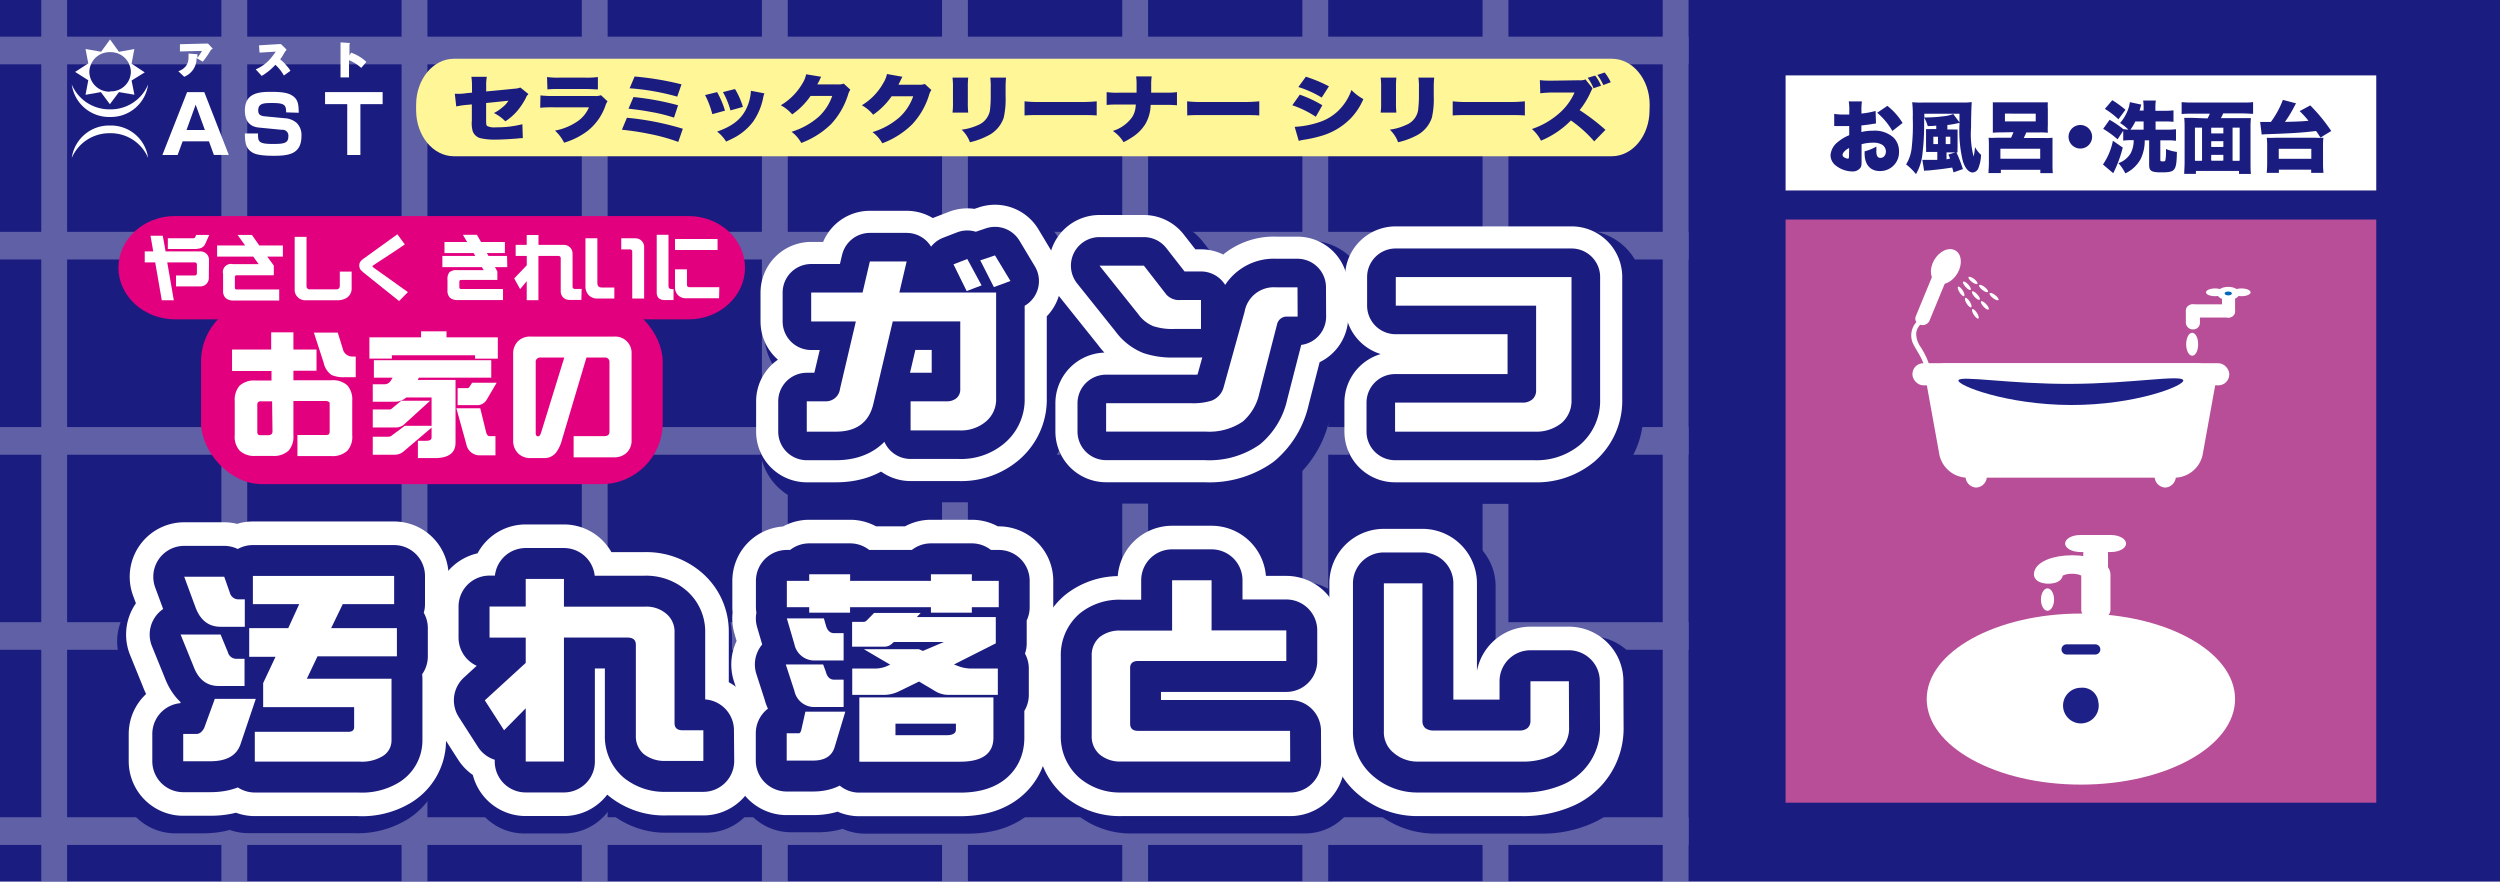 <svg id="レイヤー_1" data-name="レイヤー 1" xmlns="http://www.w3.org/2000/svg" viewBox="0 0 380 134"><defs><style>.cls-1{fill:#1b1c80;}.cls-2{opacity:0.3;}.cls-14,.cls-3{fill:#fff;}.cls-10,.cls-4,.cls-5,.cls-6,.cls-8,.cls-9{fill:none;}.cls-10,.cls-4,.cls-6,.cls-8{stroke:#1b1c80;}.cls-10,.cls-14,.cls-4,.cls-5,.cls-6,.cls-8,.cls-9{stroke-linecap:round;stroke-linejoin:round;}.cls-4{stroke-width:16.85px;}.cls-14,.cls-5,.cls-9{stroke:#fff;}.cls-5{stroke-width:16.57px;}.cls-6{stroke-width:9.4px;}.cls-7{fill:#e3007f;}.cls-8{stroke-width:18.05px;}.cls-9{stroke-width:15.4px;}.cls-10{stroke-width:8.68px;}.cls-11{fill:#b74e97;}.cls-12{fill:#0068b6;}.cls-13{fill:#1d2087;}.cls-14{stroke-width:1.64px;}.cls-15{fill:#fff697;}</style></defs><rect class="cls-1" width="380" height="134"/><g class="cls-2"><rect class="cls-3" y="124.22" width="256.66" height="4.21"/><rect class="cls-3" y="94.57" width="256.66" height="4.2"/><rect class="cls-3" y="35.24" width="256.66" height="4.2"/><rect class="cls-3" y="64.91" width="256.66" height="4.21"/><rect class="cls-3" y="5.57" width="256.66" height="4.21"/><rect class="cls-3" x="197.96" width="3.93" height="134"/><rect class="cls-3" x="143.19" width="3.93" height="134"/><rect class="cls-3" x="170.58" width="3.93" height="134"/><rect class="cls-3" x="115.81" width="3.93" height="134"/><rect class="cls-3" x="61.04" width="3.93" height="134"/><rect class="cls-3" x="88.43" width="3.93" height="134"/><rect class="cls-3" x="225.35" width="3.93" height="134"/><rect class="cls-3" x="252.73" width="3.93" height="134"/><rect class="cls-3" x="33.65" width="3.93" height="134"/><rect class="cls-3" x="6.27" width="3.93" height="134"/></g><path class="cls-4" d="M120.1,102.37h5.8l.4,1.17c.2.88.64,1.32,1.3,1.32h1.48v4.45h-4.36a3.17,3.17,0,0,1-3.32-2.61Zm3.62-14.72h6.35v1.08H142.6V87.65h6.34v1.08h4.18v4.34h-4.18V94H142.6v-.9H130.07V94h-6.35v-.9h-3.46V88.73h3.46Zm-3.46,7.23H126l.29,1.06c.2.88.64,1.32,1.3,1.32h1.48v4.47h-4.36a3.19,3.19,0,0,1-3.32-2.65Zm2.88,15.24h6.19L127.64,116c-.46,1.39-1.56,2.08-3.32,2.08h-4.06v-4.47h1.88c.17,0,.31-.21.39-.6ZM133.79,94H141l-.58.67h12.24v4.3l-6.53,3.43.48.2a5.59,5.59,0,0,0,2.32.47h4v4.32h-7.63a3.69,3.69,0,0,1-2.1-.6l-2.49-1.57-3,1.56a5.37,5.37,0,0,1-2.77.61h-4.61V103h3.31a4.66,4.66,0,0,0,1.89-.31l.7-.32-4-2.52h8.53l.61.27,3.28-1.46h-7.77l-.23.21a1.66,1.66,0,0,1-1.25.56h-5v-4h1.85a.62.62,0,0,0,.44-.24Zm2.78,13.78h15.7v6.58c0,2.61-1.73,3.93-5.2,3.93H131.51V107.75Zm.54,6.17h7.94c.94,0,1.44-.3,1.44-.91v-.93h-9.38Z"/><path class="cls-4" d="M26.23,97.5h6.2l1.13,2.89c.28.71.71,1.07,1.3,1.07h1.29v4.43h-4c-1.84,0-3.14-1.08-3.9-3.26ZM31.54,108h6.35l-2.4,7.58q-1,2.66-4.65,2.66h-4.2V113.8h2c.49,0,.9-.34,1.22-1Zm-4.75-20H33l.87,2.62a1.39,1.39,0,0,0,1.3,1h1v4.48H32.43c-1.84,0-3.15-1.08-3.91-3.27Zm32.55-.12v4.59h-8l-1.81,3.93H59.79v4.62H47.47l-1.66,3.65H58.94v10.11a3.08,3.08,0,0,1-1.37,2.55,6.06,6.06,0,0,1-3.68.88H37.74v-4.87H52.31c.57,0,.84-.27.84-.81v-3.26H39v-3.93L41,101.07H36.89V96.45h6l1.7-3.93h-7.2V87.93Z"/><path class="cls-4" d="M107.31,118.15h-5.88A5,5,0,0,1,98,117a3.92,3.92,0,0,1-1.21-3V99.18c0-.78-.43-1.18-1.3-1.18H85.7v20.26h-6v-8.69l-3.35,3.61-3-4.9,6.33-6.12V98H74.14V92.92h5.61V88.39h6v4.53H98.26a4.54,4.54,0,0,1,3.28,1.15,3.86,3.86,0,0,1,1.3,3v14.85c0,.79.41,1.18,1.24,1.18h3.23Z"/><path class="cls-4" d="M198.33,118.26H172.08a4.64,4.64,0,0,1-3.31-1.18,4,4,0,0,1-1.22-3V101a4,4,0,0,1,1.22-3.06,4.78,4.78,0,0,1,3.31-1.11H180v-8.2h6.14v8.2h11.59v5h-23c-.84,0-1.26.39-1.26,1.15V112c0,.79.42,1.19,1.26,1.19h23.56Z"/><path class="cls-4" d="M241.59,112.6a5,5,0,0,1-2.66,4.68,10.07,10.07,0,0,1-4.68,1h-16a5.51,5.51,0,0,1-3.8-1.39,4.42,4.42,0,0,1-1.54-3.55V89.12h6v22.59a1.43,1.43,0,0,0,.45,1,1.84,1.84,0,0,0,1.21.4H234a1.86,1.86,0,0,0,1.21-.4,1.48,1.48,0,0,0,.46-1v-6.59h6Z"/><path class="cls-5" d="M119.44,101h5.68l.4,1.08c.2.82.63,1.23,1.27,1.23h1.45v4.14H124a3.1,3.1,0,0,1-3.26-2.43ZM123,87.29h6.22v1h12.28v-1h6.22v1h4.09v4h-4.09v.84h-6.22v-.84H129.21v.84H123v-.84h-3.4v-4H123ZM119.59,94h5.64l.29,1c.2.82.63,1.24,1.27,1.24h1.45v4.15H124a3.12,3.12,0,0,1-3.26-2.47Zm2.83,14.17h6.07l-1.66,5.5c-.44,1.3-1.53,1.94-3.25,1.94h-4v-4.16h1.86c.16,0,.29-.19.38-.55Zm10.44-15h7.08l-.58.62h12v4L145,101l.47.18a5.76,5.76,0,0,0,2.28.44h3.93v4h-7.47a3.86,3.86,0,0,1-2.06-.56l-2.45-1.46-2.94,1.44a5.33,5.33,0,0,1-2.7.58H129.5v-4h3.24a4.66,4.66,0,0,0,1.85-.29l.69-.3-4-2.35h8.35l.61.26,3.21-1.36h-7.62l-.22.19a1.63,1.63,0,0,1-1.22.52H129.5V94.52h1.81a.64.64,0,0,0,.43-.22ZM135.58,106H151v6.12c0,2.43-1.7,3.66-5.1,3.66H130.62V106Zm.53,5.75h7.78c.93,0,1.41-.29,1.41-.85V110h-9.19Z"/><path class="cls-5" d="M27.45,96.45h6.08l1.11,2.69a1.33,1.33,0,0,0,1.26,1h1.27v4.13H33.24q-2.72,0-3.83-3Zm5.2,9.78h6.23l-2.36,7q-.93,2.48-4.55,2.48H27.85v-4.15h2c.48,0,.87-.32,1.19-.92ZM28,87.67h6.07l.86,2.43a1.35,1.35,0,0,0,1.27,1h1v4.17H33.53c-1.81,0-3.1-1-3.83-3Zm31.9-.12v4.28H52.1l-1.77,3.64h10v4.3H48.26l-1.62,3.4H59.51v9.4a2.78,2.78,0,0,1-1.34,2.36,6.12,6.12,0,0,1-3.62.83H38.73v-4.53H53c.56,0,.83-.25.83-.75v-3H40v-3.65l1.88-4h-4v-4.3h5.93l1.67-3.64H38.43V87.55Z"/><path class="cls-5" d="M106.9,115.66h-5.76a5.08,5.08,0,0,1-3.32-1.06,3.54,3.54,0,0,1-1.18-2.81V98c0-.72-.43-1.09-1.27-1.09H85.72v18.84H79.9v-8.09L76.61,111l-2.92-4.55,6.21-5.69V96.92H74.4V92.19h5.5V88h5.82v4.21H98a4.65,4.65,0,0,1,3.22,1.07,3.51,3.51,0,0,1,1.27,2.81v13.81c0,.74.4,1.1,1.22,1.1h3.15Z"/><path class="cls-5" d="M196.11,115.76H170.38a4.76,4.76,0,0,1-3.25-1.09,3.63,3.63,0,0,1-1.19-2.83V99.69a3.62,3.62,0,0,1,1.19-2.83,4.84,4.84,0,0,1,3.25-1h7.78V88.2h6v7.62h11.36v4.65H173c-.82,0-1.23.37-1.23,1.07V110c0,.73.41,1.1,1.23,1.1h23.09Z"/><path class="cls-5" d="M238.5,110.5a4.58,4.58,0,0,1-2.6,4.35,10.42,10.42,0,0,1-4.59.91H215.59a5.54,5.54,0,0,1-3.72-1.29,4,4,0,0,1-1.52-3.31V88.67h5.86v21a1.27,1.27,0,0,0,.44,1,1.86,1.86,0,0,0,1.19.37H231a1.89,1.89,0,0,0,1.18-.37,1.36,1.36,0,0,0,.45-1v-6.13h5.84Z"/><path class="cls-6" d="M27.45,96.45h6.08l1.11,2.69a1.33,1.33,0,0,0,1.26,1h1.27v4.13H33.24q-2.72,0-3.83-3Zm5.2,9.78h6.23l-2.36,7q-.93,2.48-4.55,2.48H27.85v-4.15h2c.48,0,.87-.32,1.19-.92ZM28,87.67h6.07l.86,2.43a1.35,1.35,0,0,0,1.27,1h1v4.17H33.53c-1.81,0-3.1-1-3.83-3Zm31.9-.12v4.28H52.1l-1.77,3.64h10v4.3H48.26l-1.62,3.4H59.51v9.4a2.78,2.78,0,0,1-1.34,2.36,6.12,6.12,0,0,1-3.62.83H38.73v-4.53H53c.56,0,.83-.25.83-.75v-3H40v-3.65l1.88-4h-4v-4.3h5.93l1.67-3.64H38.43V87.55Z"/><path class="cls-6" d="M106.9,115.66h-5.76a5.08,5.08,0,0,1-3.32-1.06,3.54,3.54,0,0,1-1.18-2.81V98c0-.72-.43-1.09-1.27-1.09H85.72v18.84H79.9v-8.09L76.61,111l-2.92-4.55,6.21-5.69V96.92H74.4V92.19h5.5V88h5.82v4.21H98a4.65,4.65,0,0,1,3.22,1.07,3.51,3.51,0,0,1,1.27,2.81v13.81c0,.74.4,1.1,1.22,1.1h3.15Z"/><path class="cls-6" d="M119.44,101h5.68l.4,1.08c.2.82.63,1.23,1.27,1.23h1.45v4.14H124a3.1,3.1,0,0,1-3.26-2.43ZM123,87.29h6.22v1h12.28v-1h6.22v1h4.09v4h-4.09v.84h-6.22v-.84H129.21v.84H123v-.84h-3.4v-4H123ZM119.59,94h5.64l.29,1c.2.82.63,1.24,1.27,1.24h1.45v4.15H124a3.12,3.12,0,0,1-3.26-2.47Zm2.83,14.17h6.07l-1.66,5.5c-.44,1.3-1.53,1.94-3.25,1.94h-4v-4.16h1.86c.16,0,.29-.19.38-.55Zm10.44-15h7.08l-.58.62h12v4L145,101l.47.18a5.76,5.76,0,0,0,2.28.44h3.93v4h-7.47a3.86,3.86,0,0,1-2.06-.56l-2.45-1.46-2.94,1.44a5.33,5.33,0,0,1-2.7.58H129.5v-4h3.24a4.66,4.66,0,0,0,1.85-.29l.69-.3-4-2.35h8.35l.61.26,3.21-1.36h-7.62l-.22.19a1.63,1.63,0,0,1-1.22.52H129.5V94.52h1.81a.64.64,0,0,0,.43-.22ZM135.58,106H151v6.12c0,2.43-1.7,3.66-5.1,3.66H130.62V106Zm.53,5.75h7.78c.93,0,1.41-.29,1.41-.85V110h-9.19Z"/><path class="cls-6" d="M196.11,115.76H170.38a4.76,4.76,0,0,1-3.25-1.09,3.63,3.63,0,0,1-1.19-2.83V99.69a3.62,3.62,0,0,1,1.19-2.83,4.84,4.84,0,0,1,3.25-1h7.78V88.2h6v7.62h11.36v4.65H173c-.82,0-1.23.37-1.23,1.07V110c0,.73.41,1.1,1.23,1.1h23.09Z"/><path class="cls-6" d="M238.5,110.5a4.58,4.58,0,0,1-2.6,4.35,10.42,10.42,0,0,1-4.59.91H215.59a5.54,5.54,0,0,1-3.72-1.29,4,4,0,0,1-1.52-3.31V88.67h5.86v21a1.27,1.27,0,0,0,.44,1,1.86,1.86,0,0,0,1.19.37H231a1.89,1.89,0,0,0,1.18-.37,1.36,1.36,0,0,0,.45-1v-6.13h5.84Z"/><path class="cls-3" d="M27.45,96.45h6.08l1.11,2.69a1.33,1.33,0,0,0,1.26,1h1.27v4.13H33.23c-1.8,0-3.08-1-3.82-3Zm5.2,9.78h6.23l-2.36,7q-.93,2.48-4.55,2.48H27.85v-4.15h2c.49,0,.87-.32,1.19-.91ZM28,87.66h6.08l.86,2.44a1.33,1.33,0,0,0,1.27,1h1v4.17H33.53c-1.81,0-3.1-1-3.83-3Zm31.91-.12v4.29H52.1l-1.77,3.65h10v4.28H48.26l-1.62,3.41H59.51v9.41a2.78,2.78,0,0,1-1.34,2.35,6.1,6.1,0,0,1-3.62.83H38.73v-4.53H53c.56,0,.83-.25.83-.75v-3H40v-3.65l1.88-4h-4V95.48h5.93l1.67-3.65H38.44V87.54Z"/><path class="cls-3" d="M106.91,115.66h-5.77a5.07,5.07,0,0,1-3.31-1.06,3.55,3.55,0,0,1-1.18-2.81V98c0-.73-.43-1.09-1.27-1.09H85.72v18.84H79.91v-8.09L76.62,111l-2.93-4.55,6.22-5.69V96.92h-5.5V92.19h5.5V88h5.81v4.21H98.06a4.63,4.63,0,0,1,3.2,1.07,3.5,3.5,0,0,1,1.27,2.81v13.81c0,.74.4,1.1,1.23,1.1h3.15Z"/><path class="cls-3" d="M119.44,101h5.68l.4,1.09c.21.81.63,1.22,1.27,1.22h1.44v4.15H124a3.08,3.08,0,0,1-3.25-2.44ZM123,87.29h6.22v1h12.28v-1h6.22v1h4.09v4h-4.09v.84h-6.22v-.84H129.21v.84H123v-.84H119.6v-4H123ZM119.6,94h5.63l.29,1c.21.82.63,1.24,1.27,1.24h1.44v4.15H124a3.1,3.1,0,0,1-3.25-2.47Zm2.82,14.17h6.07l-1.66,5.5c-.44,1.3-1.53,1.94-3.25,1.94h-4v-4.15h1.85c.16,0,.29-.2.38-.56Zm10.44-15h7.08l-.58.62h12v4L145,101l.47.18a5.71,5.71,0,0,0,2.27.44h3.93v4h-7.47a3.86,3.86,0,0,1-2.06-.57l-2.45-1.46-2.94,1.44a5.35,5.35,0,0,1-2.7.59h-4.51v-4h3.24a4.83,4.83,0,0,0,1.84-.29l.69-.3-4-2.35h8.36l.61.26,3.21-1.36h-7.62l-.22.19a1.63,1.63,0,0,1-1.22.52h-4.91V94.52h1.79a.64.64,0,0,0,.44-.22ZM135.58,106H151v6.12c0,2.44-1.71,3.66-5.1,3.66H130.62V106Zm.53,5.75h7.78c.93,0,1.41-.29,1.41-.85V110h-9.19Z"/><path class="cls-3" d="M196.11,115.75H170.38a4.75,4.75,0,0,1-3.25-1.09,3.6,3.6,0,0,1-1.19-2.82V99.69a3.63,3.63,0,0,1,1.19-2.84,4.87,4.87,0,0,1,3.25-1h7.78V88.2h6v7.62h11.36v4.65H173c-.82,0-1.22.36-1.22,1.06V110c0,.73.4,1.09,1.22,1.09h23.09Z"/><path class="cls-3" d="M238.5,110.5a4.58,4.58,0,0,1-2.6,4.35,10.41,10.41,0,0,1-4.58.91H215.59a5.5,5.5,0,0,1-3.72-1.3,4,4,0,0,1-1.52-3.29V88.67h5.86v21a1.37,1.37,0,0,0,.43,1,2,2,0,0,0,1.2.37H231a1.89,1.89,0,0,0,1.18-.37,1.39,1.39,0,0,0,.45-1v-6.12h5.84Z"/><rect class="cls-7" x="30.56" y="45.65" width="70.17" height="27.94" rx="9.3"/><path class="cls-3" d="M53.54,66.15a3.16,3.16,0,0,1-.76,2.38,3.3,3.3,0,0,1-2.44.79H45.21v-3.2h4.26A.8.8,0,0,0,50,66a.83.83,0,0,0,.11-.47v-4c0-.24,0-.38-.11-.44s-.24-.14-.51-.14H44.6v5.18a3.25,3.25,0,0,1-.74,2.38,3.34,3.34,0,0,1-2.44.79H38.86a3.28,3.28,0,0,1-2.42-.79,3.16,3.16,0,0,1-.76-2.38V61a3.28,3.28,0,0,1,.76-2.4,3.31,3.31,0,0,1,2.42-.76h2.41l0-1.45h-6V53.13h5.95l0-2.62H44.6v2.62h3.51v3.22H44.6V57.8h5.74a3.33,3.33,0,0,1,2.44.76,3.28,3.28,0,0,1,.76,2.4Zm-12.12-.6L41.36,61H39.7a.61.61,0,0,0-.48.14c-.08.06-.11.2-.11.44v4a.76.76,0,0,0,.11.47.74.74,0,0,0,.48.1h1.11C41.23,66.12,41.43,65.93,41.42,65.55Zm12.65-8.22H52.46A4.52,4.52,0,0,1,50.4,57a3,3,0,0,1-1.2-1.85l-1.49-4.59h3.63l.78,2.51a1.45,1.45,0,0,0,1.42,1.12h.53Z"/><path class="cls-3" d="M64,50.36h3.87v.91h7.8v3.25H72.21V54H59.56v.51H56.15V51.27H64Zm10.67,4.39v2.66h-11l-.19.34h5.76v9.54c0,1.56-1.06,2.34-3.16,2.34H63.52V67h1.25c.55,0,.83-.16.83-.51V65l-4.3,3.66a2.06,2.06,0,0,1-1.34.46h-3.3V66.38h2.39a.75.75,0,0,0,.43-.13l2.05-1.53H65.6V60.41H61.76a2.61,2.61,0,0,1-1.88.65H56.66V58.41h1.73a1.12,1.12,0,0,0,1-.53l.28-.47H56.83V54.75ZM61,60.91h4.38l-4,3.64a1.75,1.75,0,0,1-1.17.42H56.66V62.24h2.56a.48.48,0,0,0,.3-.11Zm8.37,1.15H73l.87,3.55c.11.46.29.68.53.68h.91v2.92H73a2.05,2.05,0,0,1-2.12-1.7Zm2.39-3.88h3.73L74,60.72a1.66,1.66,0,0,1-1.59.86H69.56V59H71a.38.38,0,0,0,.36-.2Z"/><path class="cls-3" d="M96,66.87a2.55,2.55,0,0,1-.71,1.91,2.64,2.64,0,0,1-1.93.73H87.19V66.29h4.68c.51,0,.77-.22.77-.7V55.1a.67.67,0,0,0-.77-.75H89.14L85.43,66.82a5.79,5.79,0,0,1-.87,1.92,2.25,2.25,0,0,1-1.88.89h-2a2.62,2.62,0,0,1-1.93-.72A2.66,2.66,0,0,1,78,67V53.8a2.65,2.65,0,0,1,.71-1.91,2.59,2.59,0,0,1,1.93-.73H93.4A2.48,2.48,0,0,1,96,53.8ZM85.77,54.35H82.18a.66.66,0,0,0-.75.75V65.82c0,.33.11.5.35.5s.36-.22.49-.64Z"/><path class="cls-7" d="M113.24,40.69c0,4.32-3.85,7.85-8.56,7.85H26.6C21.89,48.54,18,45,18,40.69s3.85-7.85,8.56-7.85h78.08C109.39,32.84,113.24,36.37,113.24,40.69Z"/><path class="cls-3" d="M31.74,42.15a1.28,1.28,0,0,1-1.37,1.38H26.75V41.87h2.81a.33.33,0,0,0,.37-.38V40.25a.33.33,0,0,0-.37-.37H25.42l1,5.76H24.59l-1-5.76H22V38.21h1.29l-.41-2.38h1.86l.43,2.38h5.23a1.38,1.38,0,0,1,1,.38,1.34,1.34,0,0,1,.37,1Zm.07-6.44L31.23,37a1.24,1.24,0,0,1-.76.73,3.46,3.46,0,0,1-1.08.12H25.51V36.22h3.82a.42.42,0,0,0,.34-.14c0-.07.08-.19.14-.37Z"/><path class="cls-3" d="M43,39H40.62l1,1.37v1.47H36a.27.27,0,0,0-.3.3v1.52A.27.27,0,0,0,36,44h6.44v1.68H35.59a1.87,1.87,0,0,1-1.27-.35,1.5,1.5,0,0,1-.41-1.19V41.66a1.24,1.24,0,0,1,1.5-1.51h3.91L38.49,39H33V37.31h4.26l-1.15-1.6h2.18l1.12,1.6H43Z"/><path class="cls-3" d="M53.45,43.76a1.67,1.67,0,0,1-.81,1.55,2.71,2.71,0,0,1-1.4.33H46.4a1.55,1.55,0,0,1-1.14-.47A1.51,1.51,0,0,1,44.79,44V36h1.8v7.49a.46.46,0,0,0,.5.49h4.06a.57.57,0,0,0,.37-.14.58.58,0,0,0,.13-.35V41.28h1.8Z"/><path class="cls-3" d="M62,44.4l-1.34,1.36-5.24-4.2c-.28-.23-.46-.4-.56-.49a1.12,1.12,0,0,1-.25-.71,1,1,0,0,1,.24-.68,2.68,2.68,0,0,1,.55-.46l5-3.61,1.13,1.54c-1,.71-2.6,1.74-4.69,3.11-.15.1-.23.18-.23.23s.1.13.29.27Z"/><path class="cls-3" d="M77.11,40.6H75.23l.37.66v1.29H70.13c-.21,0-.31.09-.31.28v.81c0,.2.1.29.31.29h6.33v1.68H69.67a1.89,1.89,0,0,1-1.25-.33,1.51,1.51,0,0,1-.4-1.2V42.55a1.69,1.69,0,0,1,.3-1.18,1.73,1.73,0,0,1,1.2-.31h4l-.28-.46h-6V38.9h5L72,38.47H67.56V36.78H71l-.64-1.09h2.13l.63,1.09h3.62v1.69H74l.25.43h2.82Z"/><path class="cls-3" d="M88.37,45.59H86.6a1.45,1.45,0,0,1-1-.37,1.37,1.37,0,0,1-.37-1V39.3a.35.35,0,0,0-.39-.4h-3v6.73H80.06V42.74l-1,1.21-.9-1.63,1.91-2V38.9H78.38V37.22h1.68v-1.5h1.79v1.5h3.79a1.33,1.33,0,0,1,1,.38,1.35,1.35,0,0,1,.39,1v4.93c0,.26.12.39.38.39h1Z"/><path class="cls-3" d="M93.38,45.38H90.85a1.83,1.83,0,0,1-1.36-.51,1.89,1.89,0,0,1-.5-1.38V36.22H90.8V43c0,.47.22.7.66.7h1.92Zm4.53,0H96.1v-7.1a.33.33,0,0,0-.37-.37h-1.3V36.22h2.11a1.32,1.32,0,0,1,1.37,1.37Z"/><path class="cls-3" d="M102.38,45.61l-1.3,0c-.84,0-1.26-.38-1.26-1.16V35.69h1.79V43.4c0,.26.07.42.22.49a1.75,1.75,0,0,0,.55.06Zm6.92-.27h-5a1.71,1.71,0,0,1-1.24-.47,1.76,1.76,0,0,1-.46-1.29V40.94h1.82v2.32c0,.27.12.39.37.39h4.55ZM109.07,38H102.6V36.33h6.47Z"/><path class="cls-8" d="M153.3,62.49A4.41,4.41,0,0,1,151.73,66a5.88,5.88,0,0,1-4.07,1.32H140.3V63h5.44a2.29,2.29,0,0,0,1.54-.48,1.73,1.73,0,0,0,.57-1.34V50.79H137.58l-2.94,12.5c-.65,2.84-2.54,4.27-5.68,4.27h-4.44V62.94h2.84a2.12,2.12,0,0,0,2.19-1.9L132,50.79h-6.78V46.41H133l1.12-4.72h5.59l-1.11,4.72H153.3Zm-2.2-17.17-2.28.87-2-4.07,2.11-.81Zm4.37-.66-2.51.93-2.06-4.07,2.23-.75Z"/><path class="cls-8" d="M184.43,51.93h-4a9.42,9.42,0,0,1-3.24-.41,5.31,5.31,0,0,1-2.34-1.85L169,42.32h6.74l3.44,4.41a2.6,2.6,0,0,0,2.17.82h3.07Zm14.69-1.87c-1.09,0-1.68,0-1.79,0A1.52,1.52,0,0,0,196,51.15l-2.7,10.54A8,8,0,0,1,190.77,66a9,9,0,0,1-5.67,1.52H170V63.23h13a9.29,9.29,0,0,0,3-.37,2.94,2.94,0,0,0,1.83-2.08l3.19-11.45a4.51,4.51,0,0,1,4.7-3.72h3.33Z"/><path class="cls-8" d="M240.76,62.68a4.51,4.51,0,0,1-1.5,3.56,6.12,6.12,0,0,1-4.12,1.32H213.93V63.15h19.38a2.26,2.26,0,0,0,1.5-.5,1.74,1.74,0,0,0,.57-1.32V48.4H214V44.05h26.73Z"/><path class="cls-9" d="M151.41,60.54a4.37,4.37,0,0,1-1.57,3.55,5.88,5.88,0,0,1-4.07,1.33h-7.36V61h5.45a2.27,2.27,0,0,0,1.53-.49,1.71,1.71,0,0,0,.57-1.33V48.85H135.7l-2.94,12.5q-1,4.26-5.69,4.26h-4.44V61h2.84a2.12,2.12,0,0,0,2.19-1.89l2.43-10.25H123.3V44.47h7.81l1.11-4.73h5.59l-1.11,4.73h14.71Zm-2.2-17.16-2.28.86-2-4.06,2.1-.81Zm4.37-.66-2.51.92L149,39.58l2.24-.76Z"/><path class="cls-9" d="M182.54,50h-4a9.42,9.42,0,0,1-3.24-.41A5.37,5.37,0,0,1,173,47.73l-5.88-7.35h6.74l3.44,4.41a2.6,2.6,0,0,0,2.17.81h3.07Zm14.69-1.88c-1.08,0-1.68,0-1.79,0a1.52,1.52,0,0,0-1.3,1.07l-2.71,10.54a7.93,7.93,0,0,1-2.54,4.35,9,9,0,0,1-5.67,1.52h-15.1V61.29h13a9.31,9.31,0,0,0,3.05-.38A3,3,0,0,0,186,58.84l3.18-11.46a4.5,4.5,0,0,1,4.7-3.71h3.33Z"/><path class="cls-9" d="M238.88,60.73a4.49,4.49,0,0,1-1.51,3.56,6,6,0,0,1-4.11,1.32H212.05V61.2h19.37a2.18,2.18,0,0,0,1.5-.5,1.71,1.71,0,0,0,.57-1.31V46.46H212.14V42.11h26.74Z"/><path class="cls-10" d="M151.41,60.54a4.37,4.37,0,0,1-1.57,3.55,5.88,5.88,0,0,1-4.07,1.33h-7.36V61h5.45a2.27,2.27,0,0,0,1.53-.49,1.71,1.71,0,0,0,.57-1.33V48.85H135.7l-2.94,12.5q-1,4.26-5.69,4.26h-4.44V61h2.84a2.12,2.12,0,0,0,2.19-1.89l2.43-10.25H123.3V44.47h7.81l1.11-4.73h5.59l-1.11,4.73h14.71Zm-2.2-17.16-2.28.86-2-4.06,2.1-.81Zm4.37-.66-2.51.92L149,39.58l2.24-.76Z"/><path class="cls-10" d="M182.54,50h-4a9.42,9.42,0,0,1-3.24-.41A5.37,5.37,0,0,1,173,47.73l-5.88-7.35h6.74l3.44,4.41a2.6,2.6,0,0,0,2.17.81h3.07Zm14.69-1.88c-1.08,0-1.68,0-1.79,0a1.52,1.52,0,0,0-1.3,1.07l-2.71,10.54a7.93,7.93,0,0,1-2.54,4.35,9,9,0,0,1-5.67,1.52h-15.1V61.29h13a9.31,9.31,0,0,0,3.05-.38A3,3,0,0,0,186,58.84l3.18-11.46a4.5,4.5,0,0,1,4.7-3.71h3.33Z"/><path class="cls-10" d="M238.88,60.73a4.49,4.49,0,0,1-1.51,3.56,6,6,0,0,1-4.11,1.32H212.05V61.2h19.37a2.18,2.18,0,0,0,1.5-.5,1.71,1.71,0,0,0,.57-1.31V46.46H212.14V42.11h26.74Z"/><path class="cls-3" d="M151.41,60.54a4.38,4.38,0,0,1-1.57,3.55,5.87,5.87,0,0,1-4.07,1.33h-7.36V61h5.45a2.29,2.29,0,0,0,1.54-.49,1.73,1.73,0,0,0,.56-1.33V48.85H135.7l-2.94,12.5c-.65,2.83-2.55,4.26-5.69,4.26h-4.44V61h2.85a2.15,2.15,0,0,0,2.2-1.89l2.41-10.25H123.3V44.47h7.81l1.11-4.73h5.59l-1.11,4.73h14.71ZM149.2,43.38l-2.27.86-2-4.06,2.1-.81Zm4.39-.67-2.52.93L149,39.57l2.24-.75Z"/><path class="cls-3" d="M182.55,50h-4a9.33,9.33,0,0,1-3.24-.42A5.28,5.28,0,0,1,173,47.73l-5.88-7.35h6.75l3.43,4.41a2.61,2.61,0,0,0,2.17.81h3.08Zm14.69-1.88c-1.09,0-1.69,0-1.79,0a1.52,1.52,0,0,0-1.31,1.07l-2.71,10.54a7.87,7.87,0,0,1-2.53,4.35,9.07,9.07,0,0,1-5.68,1.52H168.13V61.29h13a9.24,9.24,0,0,0,3-.38A3,3,0,0,0,186,58.83l3.18-11.45a4.5,4.5,0,0,1,4.7-3.71h3.34Z"/><path class="cls-3" d="M238.87,60.73a4.47,4.47,0,0,1-1.5,3.56,6.11,6.11,0,0,1-4.11,1.32H212.05V61.2h19.37a2.23,2.23,0,0,0,1.5-.5,1.75,1.75,0,0,0,.57-1.32V46.46H212.16V42.11h26.71Z"/><rect class="cls-11" x="271.41" y="33.37" width="89.78" height="88.64"/><rect class="cls-3" x="271.41" y="11.46" width="89.78" height="17.49"/><path class="cls-1" d="M285.15,18.77l-.45.06c-.46.09-1.19.18-1.77.24v1a7,7,0,0,1,1.72-.2,4.28,4.28,0,0,1,3.2,1.07,2.94,2.94,0,0,1,.8,2.09A2.85,2.85,0,0,1,285.73,26c-1.46,0-2.31-1-2.31-2.68V23a7.26,7.26,0,0,0,1.79-.72c0,.25,0,.37,0,.62a1.92,1.92,0,0,0,.09.74.54.54,0,0,0,.52.36c.5,0,.84-.41.84-1a1.26,1.26,0,0,0-.57-1,2.64,2.64,0,0,0-1.4-.31,6.5,6.5,0,0,0-1.73.23v2.4c0,.72,0,1-.22,1.23a1.43,1.43,0,0,1-1.2.51,4.15,4.15,0,0,1-2.54-.93,2,2,0,0,1-.76-1.53,2.8,2.8,0,0,1,1.09-2,6.41,6.41,0,0,1,1.75-1.05V19.16l-.89,0-1.14,0a1.4,1.4,0,0,0-.25,0l0-1.85a9,9,0,0,0,1.61.1h.68V17a8.81,8.81,0,0,0-.08-1.59h2a9.22,9.22,0,0,0-.07,1.47v.38a12.14,12.14,0,0,0,2.15-.4Zm-4.08,3.73c-.55.26-1,.72-1,1.05a.46.46,0,0,0,.26.37,1.14,1.14,0,0,0,.53.19c.16,0,.19-.08.19-.47Zm6.57-2.59a10.36,10.36,0,0,0-2.31-2.77l1.55-1.05a9.81,9.81,0,0,1,2.31,2.6Z"/><path class="cls-1" d="M296.41,24.1a4.86,4.86,0,0,0-.26-.61l1.21-.37a21.43,21.43,0,0,1,1,2.58l-1.42.5c-.11-.38-.13-.5-.21-.73-1.4.21-2.2.31-3.69.45-.33,0-.45,0-.57.07l-.27-1.69h.27c.54,0,1.28,0,2,0V23.09h-.71c-.23,0-.75,0-1,0a6.88,6.88,0,0,0,0-.86V20.44c0-.33,0-.61,0-.82a5.74,5.74,0,0,0,.76,0h.79v-.52c-.54.05-.71.05-1.29.07a5.78,5.78,0,0,0-.55-1.3v1a34.9,34.9,0,0,1-.24,4.31,7.74,7.74,0,0,1-1,3.29,8.78,8.78,0,0,0-1.5-1.48,6,6,0,0,0,.83-2.38,30.75,30.75,0,0,0,.18-4.7,16,16,0,0,0-.09-2.37,13.3,13.3,0,0,0,1.44.05h6.26a10.26,10.26,0,0,0,1.36-.07c-.06.61-.11,2.48-.11,3.88a13.52,13.52,0,0,0,.39,4.4,8.43,8.43,0,0,0,.21-1.45,4.61,4.61,0,0,0,.92,1.19,6,6,0,0,1-.4,2,1,1,0,0,1-.88.68c-.59,0-1.17-.68-1.49-1.74a19.6,19.6,0,0,1-.51-5.55V17.29H292.5v.56H293a23.08,23.08,0,0,0,2.53-.19,4.76,4.76,0,0,0,1.36-.33l1,1.33A13.1,13.1,0,0,1,296,19v.68h.81a5.69,5.69,0,0,0,.74,0c0,.19,0,.35,0,.84v1.89a6.31,6.31,0,0,0,0,.75h-1.68v1.06ZM294,20.91v.92h.46v-.92Zm2.31.92v-.92h-.48v.92Z"/><path class="cls-1" d="M304.11,20.13a10.33,10.33,0,0,0-1.2.05c0-.35,0-.65,0-1.11V16.61c0-.44,0-.74,0-1.06.34,0,.75,0,1.35,0h5.68c.62,0,1,0,1.33,0a10.17,10.17,0,0,0,0,1.06v2.46a10.74,10.74,0,0,0,0,1.11,10.06,10.06,0,0,0-1.18-.05H308c-.17.39-.24.54-.39.85h3.29a6.78,6.78,0,0,0,1.08-.05c0,.23,0,.6,0,1.16v2.77c0,.6,0,1,.05,1.46h-1.9v-.51h-6v.5h-1.88c0-.32.06-.94.06-1.48V22.09a8.84,8.84,0,0,0-.05-1.15,10,10,0,0,0,1.07,0h2.35c.15-.31.21-.46.37-.85Zm-.05,4h6.05V22.61h-6.05Zm.69-6.86v1.18h4.68V17.28Z"/><path class="cls-1" d="M318,20.78A1.79,1.79,0,1,1,316.21,19,1.79,1.79,0,0,1,318,20.78Z"/><path class="cls-1" d="M320.66,18.21a14.53,14.53,0,0,1,2.07,1.41,5.3,5.3,0,0,0,.78.08,6.35,6.35,0,0,0-1.26-1,6.51,6.51,0,0,0,1.4-2.64c0-.2.07-.31.1-.53l1.73.37a5.29,5.29,0,0,0-.15.52c-.05.15-.06.22-.12.38h.62V16.5a7.5,7.5,0,0,0-.07-1.22h1.93a7,7,0,0,0-.07,1.22v.34H329a10.42,10.42,0,0,0,1.37-.07v1.75a11.32,11.32,0,0,0-1.37-.06h-1.35v1.25h1.7a11.76,11.76,0,0,0,1.4-.07V21.4a9.62,9.62,0,0,0-1.38-.07h-1v3c0,.16.08.2.35.2s.38,0,.42-.2a6.15,6.15,0,0,0,.09-1.3c0-.09,0-.22,0-.38a6.36,6.36,0,0,0,1.66.44c-.06,2.88-.23,3.11-2.39,3.11-1.48,0-1.83-.22-1.83-1.12V21.33H326a6.45,6.45,0,0,1-.61,2.82,5.13,5.13,0,0,1-2.34,2.2A6.67,6.67,0,0,0,322,24.8a3.49,3.49,0,0,0,1.86-1.5,4.21,4.21,0,0,0,.46-2h-.2a11.39,11.39,0,0,0-1.39.07V19.87l-.86,1.31a14.22,14.22,0,0,0-2.19-1.6Zm2,4.22a18.68,18.68,0,0,1-1.45,3.9L319.65,25a9.61,9.61,0,0,0,1.51-3.61Zm-1.59-7.2a15,15,0,0,1,2,1.46L322,18.13a12.08,12.08,0,0,0-2.06-1.58Zm2.84,4.48h1.92V18.46h-1.26a7,7,0,0,1-.75,1.25Z"/><path class="cls-1" d="M335.54,18a3.69,3.69,0,0,0,.35-.72h-2.63c-.66,0-1.15,0-1.65.06V15.52c.54.05,1,.07,1.63.07h7.59c.58,0,1.09,0,1.64-.07V17.3c-.49,0-1-.06-1.63-.06h-2.92a6.56,6.56,0,0,1-.35.72h3.2c.64,0,1,0,1.37,0a12.88,12.88,0,0,0-.06,1.54v5.18c0,.65,0,1.22.06,1.76h-1.81v-.46h-6.55v.45H332c0-.53.06-1,.06-1.76V19.46c0-.6,0-1-.06-1.54.36,0,.75,0,1.38,0Zm-1,1.55h-.78v4.82h.78Zm1.65,0v.64h1.64v-.64Zm0,2.7h1.64v-.63h-1.64Zm1.64,1.42h-1.64v.7h1.64Zm1.66.7h.82V19.51h-.82Z"/><path class="cls-1" d="M343.54,18.53c.27,0,.54,0,1.23,0h.41A14,14,0,0,0,347,15.18l2,.53c-.1.16-.1.17-.25.45a18.24,18.24,0,0,1-1.44,2.37c2.14-.06,2.43-.07,3.58-.17a15.46,15.46,0,0,0-1.34-1.47l1.61-.87a26.07,26.07,0,0,1,3.19,3.89l-1.64,1c-.32-.5-.41-.65-.67-1-2.12.26-3.55.35-7.46.49a5.82,5.82,0,0,0-.8.06Zm1,7.75a14.11,14.11,0,0,0,.07-1.57V22.16a10.31,10.31,0,0,0-.06-1.22,11.58,11.58,0,0,0,1.21,0h6.18a11.94,11.94,0,0,0,1.22,0,8.21,8.21,0,0,0-.06,1.22v2.55a13.76,13.76,0,0,0,.07,1.57H351.3v-.49h-4.91v.49Zm1.83-2.14h4.95V22.62h-4.95Z"/><rect class="cls-3" x="336.11" y="19.41" width="1.84" height="0.87"/><rect class="cls-3" x="336.11" y="21.46" width="1.84" height="0.87"/><rect class="cls-3" x="336.11" y="23.54" width="1.84" height="0.87"/><rect class="cls-3" x="339.35" y="19.4" width="1.08" height="5.03"/><rect class="cls-3" x="333.63" y="19.4" width="1.08" height="5.03"/><rect class="cls-3" x="295.75" y="20.78" width="0.7" height="1.12"/><rect class="cls-3" x="293.87" y="20.78" width="0.7" height="1.12"/><path class="cls-3" d="M293.34,57.76c.42-1.71-.45-3.44-1.32-4.9a3.59,3.59,0,0,1-.76-2.18,2.21,2.21,0,0,1,1.36-1.83.35.35,0,1,0-.26-.64,3,3,0,0,0-1.51,4.16c.45.85,1,1.63,1.37,2.51a4.46,4.46,0,0,1,.37,2.78C292.48,58.1,293.24,58.2,293.34,57.76Z"/><path class="cls-3" d="M297.8,41c-.57,1.45-1.95,2.41-3.06,2.14s-1.57-1.65-1-3.09,1.94-2.41,3.07-2.14S298.37,39.56,297.8,41Z"/><path class="cls-3" d="M293.26,48.8a1.13,1.13,0,0,1-1.41.54h0a.94.94,0,0,1-.67-1.22L293.7,42a1.14,1.14,0,0,1,1.41-.54h0a1,1,0,0,1,.67,1.23Z"/><path class="cls-3" d="M330.73,72.32a1.71,1.71,0,0,1-1.61,1.79h0a1.71,1.71,0,0,1-1.62-1.79v-2a1.7,1.7,0,0,1,1.62-1.78h0a1.7,1.7,0,0,1,1.61,1.78Z"/><path class="cls-3" d="M302,72.32a1.71,1.71,0,0,1-1.62,1.79h0a1.71,1.71,0,0,1-1.62-1.79v-2a1.7,1.7,0,0,1,1.62-1.78h0A1.7,1.7,0,0,1,302,70.3Z"/><path class="cls-3" d="M323.13,55.21H295.8a2.85,2.85,0,0,0-2.9,3.47l1.89,10.45A4.41,4.41,0,0,0,299,72.61h31.64a4.41,4.41,0,0,0,4.16-3.48l1.89-10.45a2.84,2.84,0,0,0-2.89-3.47Z"/><rect class="cls-3" x="290.69" y="55.21" width="48.16" height="3.36" rx="1.65"/><rect class="cls-3" x="332.25" y="46.29" width="2.14" height="3.78" rx="0.99"/><rect class="cls-3" x="337.74" y="44.55" width="1.99" height="3.71" rx="0.95"/><rect class="cls-3" x="332.25" y="46.26" width="7.49" height="2" rx="1"/><path class="cls-3" d="M340.39,44.6c0,.56-.75,1-1.69,1s-1.71-.44-1.71-1,.76-1,1.71-1S340.39,44.05,340.39,44.6Z"/><path class="cls-3" d="M342.09,44.44c0,.32-.62.58-1.38.58s-1.37-.26-1.37-.58.62-.6,1.37-.6S342.09,44.11,342.09,44.44Z"/><path class="cls-3" d="M338.05,44.44c0,.32-.61.58-1.37.58s-1.37-.26-1.37-.58.61-.6,1.37-.6S338.05,44.11,338.05,44.44Z"/><path class="cls-12" d="M339.25,44.6c0,.17-.25.3-.55.3s-.56-.13-.56-.3.25-.29.56-.29S339.25,44.44,339.25,44.6Z"/><path class="cls-3" d="M299.18,43.25c.31.34.48.71.36.81s-.46-.09-.77-.44-.49-.7-.37-.8S298.86,42.9,299.18,43.25Z"/><path class="cls-3" d="M300.54,44.74c.32.34.48.7.37.81s-.47-.08-.78-.43-.48-.71-.37-.82S300.22,44.39,300.54,44.74Z"/><path class="cls-3" d="M301.9,46.23c.32.34.49.71.37.81s-.46-.08-.78-.43-.48-.71-.36-.81S301.59,45.89,301.9,46.23Z"/><path class="cls-3" d="M298.33,44.14c.25.39.34.78.21.87s-.44-.17-.69-.57-.35-.78-.22-.86S298.07,43.75,298.33,44.14Z"/><path class="cls-3" d="M299.41,45.85c.25.39.34.77.22.86s-.45-.17-.7-.56-.34-.78-.21-.87S299.16,45.46,299.41,45.85Z"/><path class="cls-3" d="M300.49,47.55c.26.4.35.78.23.87s-.45-.17-.7-.56-.35-.79-.22-.87S300.24,47.16,300.49,47.55Z"/><path class="cls-3" d="M300.07,42.4c.37.28.59.62.5.74s-.48,0-.85-.29-.59-.62-.5-.74S299.7,42.12,300.07,42.4Z"/><path class="cls-3" d="M301.67,43.63c.37.29.59.62.5.74s-.48,0-.84-.29-.6-.61-.5-.74S301.3,43.35,301.67,43.63Z"/><path class="cls-3" d="M303.27,44.86c.37.29.6.62.5.74s-.47,0-.84-.29-.6-.61-.5-.74S302.9,44.57,303.27,44.86Z"/><path class="cls-3" d="M334.12,52.33c0,1-.41,1.74-.91,1.74s-.91-.78-.91-1.74.4-1.75.91-1.75S334.12,51.36,334.12,52.33Z"/><path class="cls-13" d="M331.85,57.8c.28.81-7.28,3.79-17.08,3.76s-17.36-3-17.08-3.76,7.8.59,17.08.55S331.6,56.91,331.85,57.8Z"/><path class="cls-3" d="M339.73,106.26c0,7.18-10.49,13-23.43,13s-23.44-5.83-23.44-13,10.49-13,23.44-13S339.73,99.07,339.73,106.26Z"/><path class="cls-13" d="M318.94,106.66a2.71,2.71,0,1,1-2.64-2.12A2.42,2.42,0,0,1,318.94,106.66Z"/><path class="cls-13" d="M319.25,98.71a.78.78,0,0,1-.78.78h-4.35a.78.78,0,0,1-.77-.78h0a.77.77,0,0,1,.77-.77h4.35a.77.77,0,0,1,.78.77Z"/><path class="cls-14" d="M318.56,93.33c-.77,0-1.39-.27-1.39-.59V87.32c0-.51-1-.93-2.22-.93s-2.21.42-2.21.93c0,.32-.61.58-1.38.58s-1.39-.26-1.39-.58c0-1.16,2.23-2.1,5-2.1s5,.94,5,2.1v5.42c0,.32-.62.59-1.38.59"/><path class="cls-3" d="M323.16,82.62c0,.71-1,1.29-2.31,1.29h-4.63c-1.28,0-2.32-.58-2.32-1.29h0c0-.72,1-1.3,2.32-1.3h4.63c1.27,0,2.31.58,2.31,1.3Z"/><path class="cls-3" d="M320.42,86.28a1.8,1.8,0,0,1-1.89,1.7h0a1.79,1.79,0,0,1-1.88-1.7V84.15a1.8,1.8,0,0,1,1.88-1.71h0a1.81,1.81,0,0,1,1.89,1.71Z"/><path class="cls-3" d="M312.22,91.14c0,.94-.47,1.7-1,1.7s-1-.76-1-1.7.46-1.71,1-1.71S312.22,90.19,312.22,91.14Z"/><path class="cls-15" d="M250.73,16.75c0,3.86-2.57,7-5.75,7H69c-3.18,0-5.75-3.13-5.75-7v-.82c0-3.86,2.57-7,5.75-7H245c3.18,0,5.75,3.13,5.75,7Z"/><path class="cls-1" d="M197.57,14.39A18,18,0,0,1,201,16l-1,1.75A14.88,14.88,0,0,0,196.43,16Zm-.78,4.89a14,14,0,0,0,3.82-.74,7.47,7.47,0,0,0,3.45-2.41,8,8,0,0,0,1.36-2.45,7.57,7.57,0,0,0,1.81,1.38A9.62,9.62,0,0,1,205.3,18a10.24,10.24,0,0,1-4.77,2.74,18.62,18.62,0,0,1-2.25.49,7.33,7.33,0,0,0-.87.18Zm1.7-7.62A21.81,21.81,0,0,1,202,13.12l-1.1,1.71a15.84,15.84,0,0,0-3.55-1.6Z"/><path class="cls-1" d="M212.25,11.8a12.25,12.25,0,0,0-.06,1.5v2.22a13.3,13.3,0,0,0,.06,1.6h-2.39a10.82,10.82,0,0,0,.07-1.63V13.28a10.46,10.46,0,0,0-.07-1.48Zm5.75,0a14.06,14.06,0,0,0-.07,1.51v1.31a12.92,12.92,0,0,1-.28,3.25,4.76,4.76,0,0,1-2.57,2.84,11.26,11.26,0,0,1-2.57.91,4.92,4.92,0,0,0-1.26-1.91A8.6,8.6,0,0,0,213.7,19a2.94,2.94,0,0,0,1.84-2.17,17.72,17.72,0,0,0,.14-2.37V13.33a9.9,9.9,0,0,0-.08-1.53Z"/><path class="cls-1" d="M220.81,15.4a19.12,19.12,0,0,0,2.54.1h5.9a22,22,0,0,0,2.53-.1v2.15c-.59-.05-1.13-.06-2.54-.06h-5.88c-1.39,0-1.79,0-2.55.06Z"/><path class="cls-1" d="M242.32,21.49a19.27,19.27,0,0,0-3.54-3.18,13.72,13.72,0,0,1-4.55,3.07,5.82,5.82,0,0,0-1.38-1.77,12.06,12.06,0,0,0,4-2.26,9,9,0,0,0,2.48-3.29l-3.21,0a17,17,0,0,0-2,.12l-.06-2a11.34,11.34,0,0,0,1.3.08h.69l3.94-.06a2.13,2.13,0,0,0,1-.13l1.07,1.34-.27.56a12.24,12.24,0,0,1-1.69,2.77,30.49,30.49,0,0,1,3.93,3Zm.15-10a6.29,6.29,0,0,1,.89,1.54l-1.14.38a7.93,7.93,0,0,0-.89-1.59Zm1.44-.47a6.93,6.93,0,0,1,.92,1.48l-1.13.43a7.39,7.39,0,0,0-.9-1.54Z"/><path class="cls-1" d="M71.74,13.05a8.49,8.49,0,0,0-.09-1.38H74a6.44,6.44,0,0,0-.1,1.34v.89l4.31-.42a2.63,2.63,0,0,0,.88-.18l1.24,1a1.46,1.46,0,0,0-.41.61,10.43,10.43,0,0,1-1.34,2,8.38,8.38,0,0,1-1.77,1.53,6.43,6.43,0,0,0-1.73-1.26,6.22,6.22,0,0,0,1.29-.87,3.74,3.74,0,0,0,.91-1l-3.39.35v2.4c0,.81,0,1,.2,1.11a2.52,2.52,0,0,0,1.31.18,15.27,15.27,0,0,0,4-.47L79.47,21h-.2a4.65,4.65,0,0,0-.58.05c-1.18.1-2.58.17-3.3.17A9.68,9.68,0,0,1,73,21a1.7,1.7,0,0,1-1.15-1.06,4.58,4.58,0,0,1-.13-1.62V15.87l-.74.07a11.55,11.55,0,0,0-1.63.24l-.22-1.92.46,0c.18,0,.76,0,1.16-.08l1-.1Z"/><path class="cls-1" d="M82.15,14.5a14,14,0,0,0,2,.09h6.2a2.26,2.26,0,0,0,1-.12l1,.94a2,2,0,0,0-.34.7,8.4,8.4,0,0,1-2.75,3.83,11.26,11.26,0,0,1-3.52,1.75,6.21,6.21,0,0,0-1.38-1.84,8.93,8.93,0,0,0,3.26-1.3,4.89,4.89,0,0,0,1.9-2.24H84.11a19.12,19.12,0,0,0-2,.07Zm1-2.79A11.88,11.88,0,0,0,85,11.8h3.94a12.61,12.61,0,0,0,1.94-.09v1.88c-.47,0-1.05-.06-1.9-.06H85a16,16,0,0,0-1.79.06Z"/><path class="cls-1" d="M95.29,17.9a42.62,42.62,0,0,1,8.5,1.67l-.69,2a29.29,29.29,0,0,0-4.57-1.25,40.42,40.42,0,0,0-4-.6Zm1-3.15A41.44,41.44,0,0,1,103.07,16l-.62,1.88A24.54,24.54,0,0,0,98.86,17c-1.1-.21-2-.33-3.33-.48Zm.17-3.12a45.48,45.48,0,0,1,7.13,1.19l-.65,1.87a35.76,35.76,0,0,0-7.24-1.27Z"/><path class="cls-1" d="M109,14a13.59,13.59,0,0,1,1.2,2.82l-1.93.53a13.27,13.27,0,0,0-1.1-2.9Zm7.19.19a3.44,3.44,0,0,0-.19.68,9.6,9.6,0,0,1-1.54,3.64,8.8,8.8,0,0,1-2.59,2.27c-.44.24-.77.41-1.5.74A5.79,5.79,0,0,0,109,20c2.49-.87,3.83-2,4.6-3.84a7.12,7.12,0,0,0,.54-2.36Zm-4.47-.66a11.33,11.33,0,0,1,1.2,2.72l-1.89.53A12.35,12.35,0,0,0,109.89,14Z"/><path class="cls-1" d="M124.83,11.67a1,1,0,0,0-.15.28,1.22,1.22,0,0,0-.09.17c0,.11-.08.18-.11.23-.16.32-.16.32-.25.48l3.1,0a2.3,2.3,0,0,0,.92-.12l1,.92a2.76,2.76,0,0,0-.35.79,11.71,11.71,0,0,1-2.56,4.43,12.91,12.91,0,0,1-4.55,2.88,5.19,5.19,0,0,0-1.48-1.7,11.17,11.17,0,0,0,4.13-2.28,7.83,7.83,0,0,0,2.06-3.17l-3.29,0a11,11,0,0,1-2.8,2.81A5.92,5.92,0,0,0,118.68,16,9.21,9.21,0,0,0,122,12.63a4,4,0,0,0,.53-1.34Z"/><path class="cls-1" d="M137.18,11.67A1.41,1.41,0,0,0,137,12l-.09.17c-.05.11-.08.18-.11.23l-.24.48,3.1,0a2.24,2.24,0,0,0,.91-.12l1,.92a2.45,2.45,0,0,0-.36.79,11.46,11.46,0,0,1-2.56,4.43,12.86,12.86,0,0,1-4.54,2.88,5.34,5.34,0,0,0-1.49-1.7,11.09,11.09,0,0,0,4.13-2.28,7.83,7.83,0,0,0,2.06-3.17l-3.28,0a11,11,0,0,1-2.81,2.81A5.92,5.92,0,0,0,131,16a9.13,9.13,0,0,0,3.28-3.41,4.27,4.27,0,0,0,.54-1.34Z"/><path class="cls-1" d="M147.17,11.8a12.25,12.25,0,0,0-.06,1.5v2.22a13.3,13.3,0,0,0,.06,1.6h-2.39a10.9,10.9,0,0,0,.07-1.63V13.28a10.46,10.46,0,0,0-.07-1.48Zm5.75,0a14.06,14.06,0,0,0-.07,1.51v1.31a12.92,12.92,0,0,1-.28,3.25A4.72,4.72,0,0,1,150,20.7a10.75,10.75,0,0,1-2.57.92,4.92,4.92,0,0,0-1.26-1.91,8.6,8.6,0,0,0,2.45-.68,3,3,0,0,0,1.84-2.17,18.12,18.12,0,0,0,.13-2.37V13.33a10.17,10.17,0,0,0-.07-1.53Z"/><path class="cls-1" d="M155.73,15.4a19,19,0,0,0,2.53.1h5.91a21.93,21.93,0,0,0,2.53-.1v2.15c-.59-.05-1.14-.06-2.54-.06h-5.88c-1.39,0-1.79,0-2.55.06Z"/><path class="cls-1" d="M177.05,14.08A11.1,11.1,0,0,0,178.9,14v2a17.86,17.86,0,0,0-1.81-.06H174.9a6,6,0,0,1-.86,3,6.36,6.36,0,0,1-2,1.95,10.68,10.68,0,0,1-1.26.72,5.46,5.46,0,0,0-1.63-1.71,5.62,5.62,0,0,0,2.92-2.07,3.4,3.4,0,0,0,.52-1.4l.06-.54H170a17.9,17.9,0,0,0-1.79.06V14a10.56,10.56,0,0,0,1.83.09h2.72c0-.16,0-.16,0-.45v-.85a8.13,8.13,0,0,0-.07-1.18h2.37a8,8,0,0,0-.08,1.22c0,.42,0,.42,0,.87,0,.14,0,.28,0,.39Z"/><path class="cls-1" d="M180.44,15.4a19,19,0,0,0,2.53.1h5.9a22.12,22.12,0,0,0,2.54-.1v2.15c-.6-.05-1.14-.06-2.55-.06H183c-1.38,0-1.79,0-2.54.06Z"/><path class="cls-3" d="M16.72,16.62a6.2,6.2,0,0,1-5.81-3.77,5.72,5.72,0,0,0,5.81,4.93,5.7,5.7,0,0,0,5.79-4.93A6.15,6.15,0,0,1,16.72,16.62Z"/><path class="cls-3" d="M16.72,20.25A6.21,6.21,0,0,0,10.91,24a5.72,5.72,0,0,1,5.81-4.92A5.69,5.69,0,0,1,22.51,24,6.16,6.16,0,0,0,16.72,20.25Z"/><path class="cls-3" d="M22,11,20,9.68l.42-2.22-2.34.41L16.73,6,15.37,7.86,13,7.45l.42,2.19-2,1.29,2,1.27L13,14.41,15.33,14l1.37,1.84L18.08,14l2.35.4L20,12.24Zm-5.26,2.93a3.05,3.05,0,0,1-3.16-3,3.06,3.06,0,0,1,3.16-3,3.06,3.06,0,0,1,3.15,3A3,3,0,0,1,16.72,13.88Z"/><path class="cls-3" d="M31.76,21.48h-4L27,23.56H24.68L28.44,14h2.61l3.73,9.55H32.51Zm-3.41-1.72h2.79l-1.4-3.85Z"/><path class="cls-3" d="M43.49,17.08c0-1.07-.17-1.42-2.06-1.42-1.26,0-2.18,0-2.18,1.12,0,.51.19.83,1,.9l3,.29a3,3,0,0,1,1.84.71,2.58,2.58,0,0,1,.73,2c0,2.72-1.91,3-4.18,3-2.5,0-3.16-.34-3.62-.75-.72-.63-.79-1.48-.8-2.64h2c0,1.2,0,1.59,2.23,1.59,1.65,0,2.39-.08,2.38-1.15a.89.89,0,0,0-1-1l-3.49-.34c-1.61-.16-2.11-1.27-2.12-2.58,0-2.68,2.1-2.85,4-2.85,2.11,0,2.77.28,3.26.61.86.59.9,1.36.93,2.57Z"/><path class="cls-3" d="M54.78,15.83v7.73h-2l0-7.73H49.41V14l8.75,0v1.83Z"/><path class="cls-3" d="M32.2,7.44a.2.2,0,0,1-.07.11.59.59,0,0,0-.11.1,12.84,12.84,0,0,1-1.2,1.72l-.94-.54A3,3,0,0,1,28,11.67l-.9-.85A2.37,2.37,0,0,0,28.29,10a2.21,2.21,0,0,0,.36-1.34,2.54,2.54,0,0,0,0-.52l1.21.09c.11,0,.15,0,.15.08a.16.16,0,0,1,0,.09.2.2,0,0,0,0,.1.63.63,0,0,0,0,.11,1.15,1.15,0,0,0,0,.19c.25-.36.49-.71.7-1.06l-3.36.08,0-1.1,4-.1a.18.18,0,0,0,.13,0,.12.12,0,0,1,.08,0,.17.17,0,0,1,.12.07l.67.72A.19.19,0,0,1,32.2,7.44Z"/><path class="cls-3" d="M44.15,10.76l-1,.72a6.46,6.46,0,0,0-1.29-1.63,9.17,9.17,0,0,1-2.08,1.69l-.91-1a5.93,5.93,0,0,0,2.22-1.61,10.59,10.59,0,0,0,.82-1.08L39.45,8l-.08-1.11,3.07-.19a.19.19,0,0,0,.1,0l.08,0a.25.25,0,0,1,.16.07l.67.66c.07.06.08.1.08.14a.13.13,0,0,1-.07.13.42.42,0,0,0-.13.15l-.23.38a6.22,6.22,0,0,1-.51.79,6.07,6.07,0,0,1,1,1A4.12,4.12,0,0,1,44.15,10.76Z"/><path class="cls-3" d="M55.69,9.41l-.78.91a6.8,6.8,0,0,0-1.86-1.17c0,.64,0,1.52,0,2.61H51.76c0-1.5,0-2.68,0-3.53,0-1,0-1.65,0-1.79l1.19.08c.17,0,.23,0,.23.12a.1.1,0,0,1-.06.09s0,.07,0,.11v.59l0,1L53.37,8A6.6,6.6,0,0,1,55.69,9.41Z"/></svg>